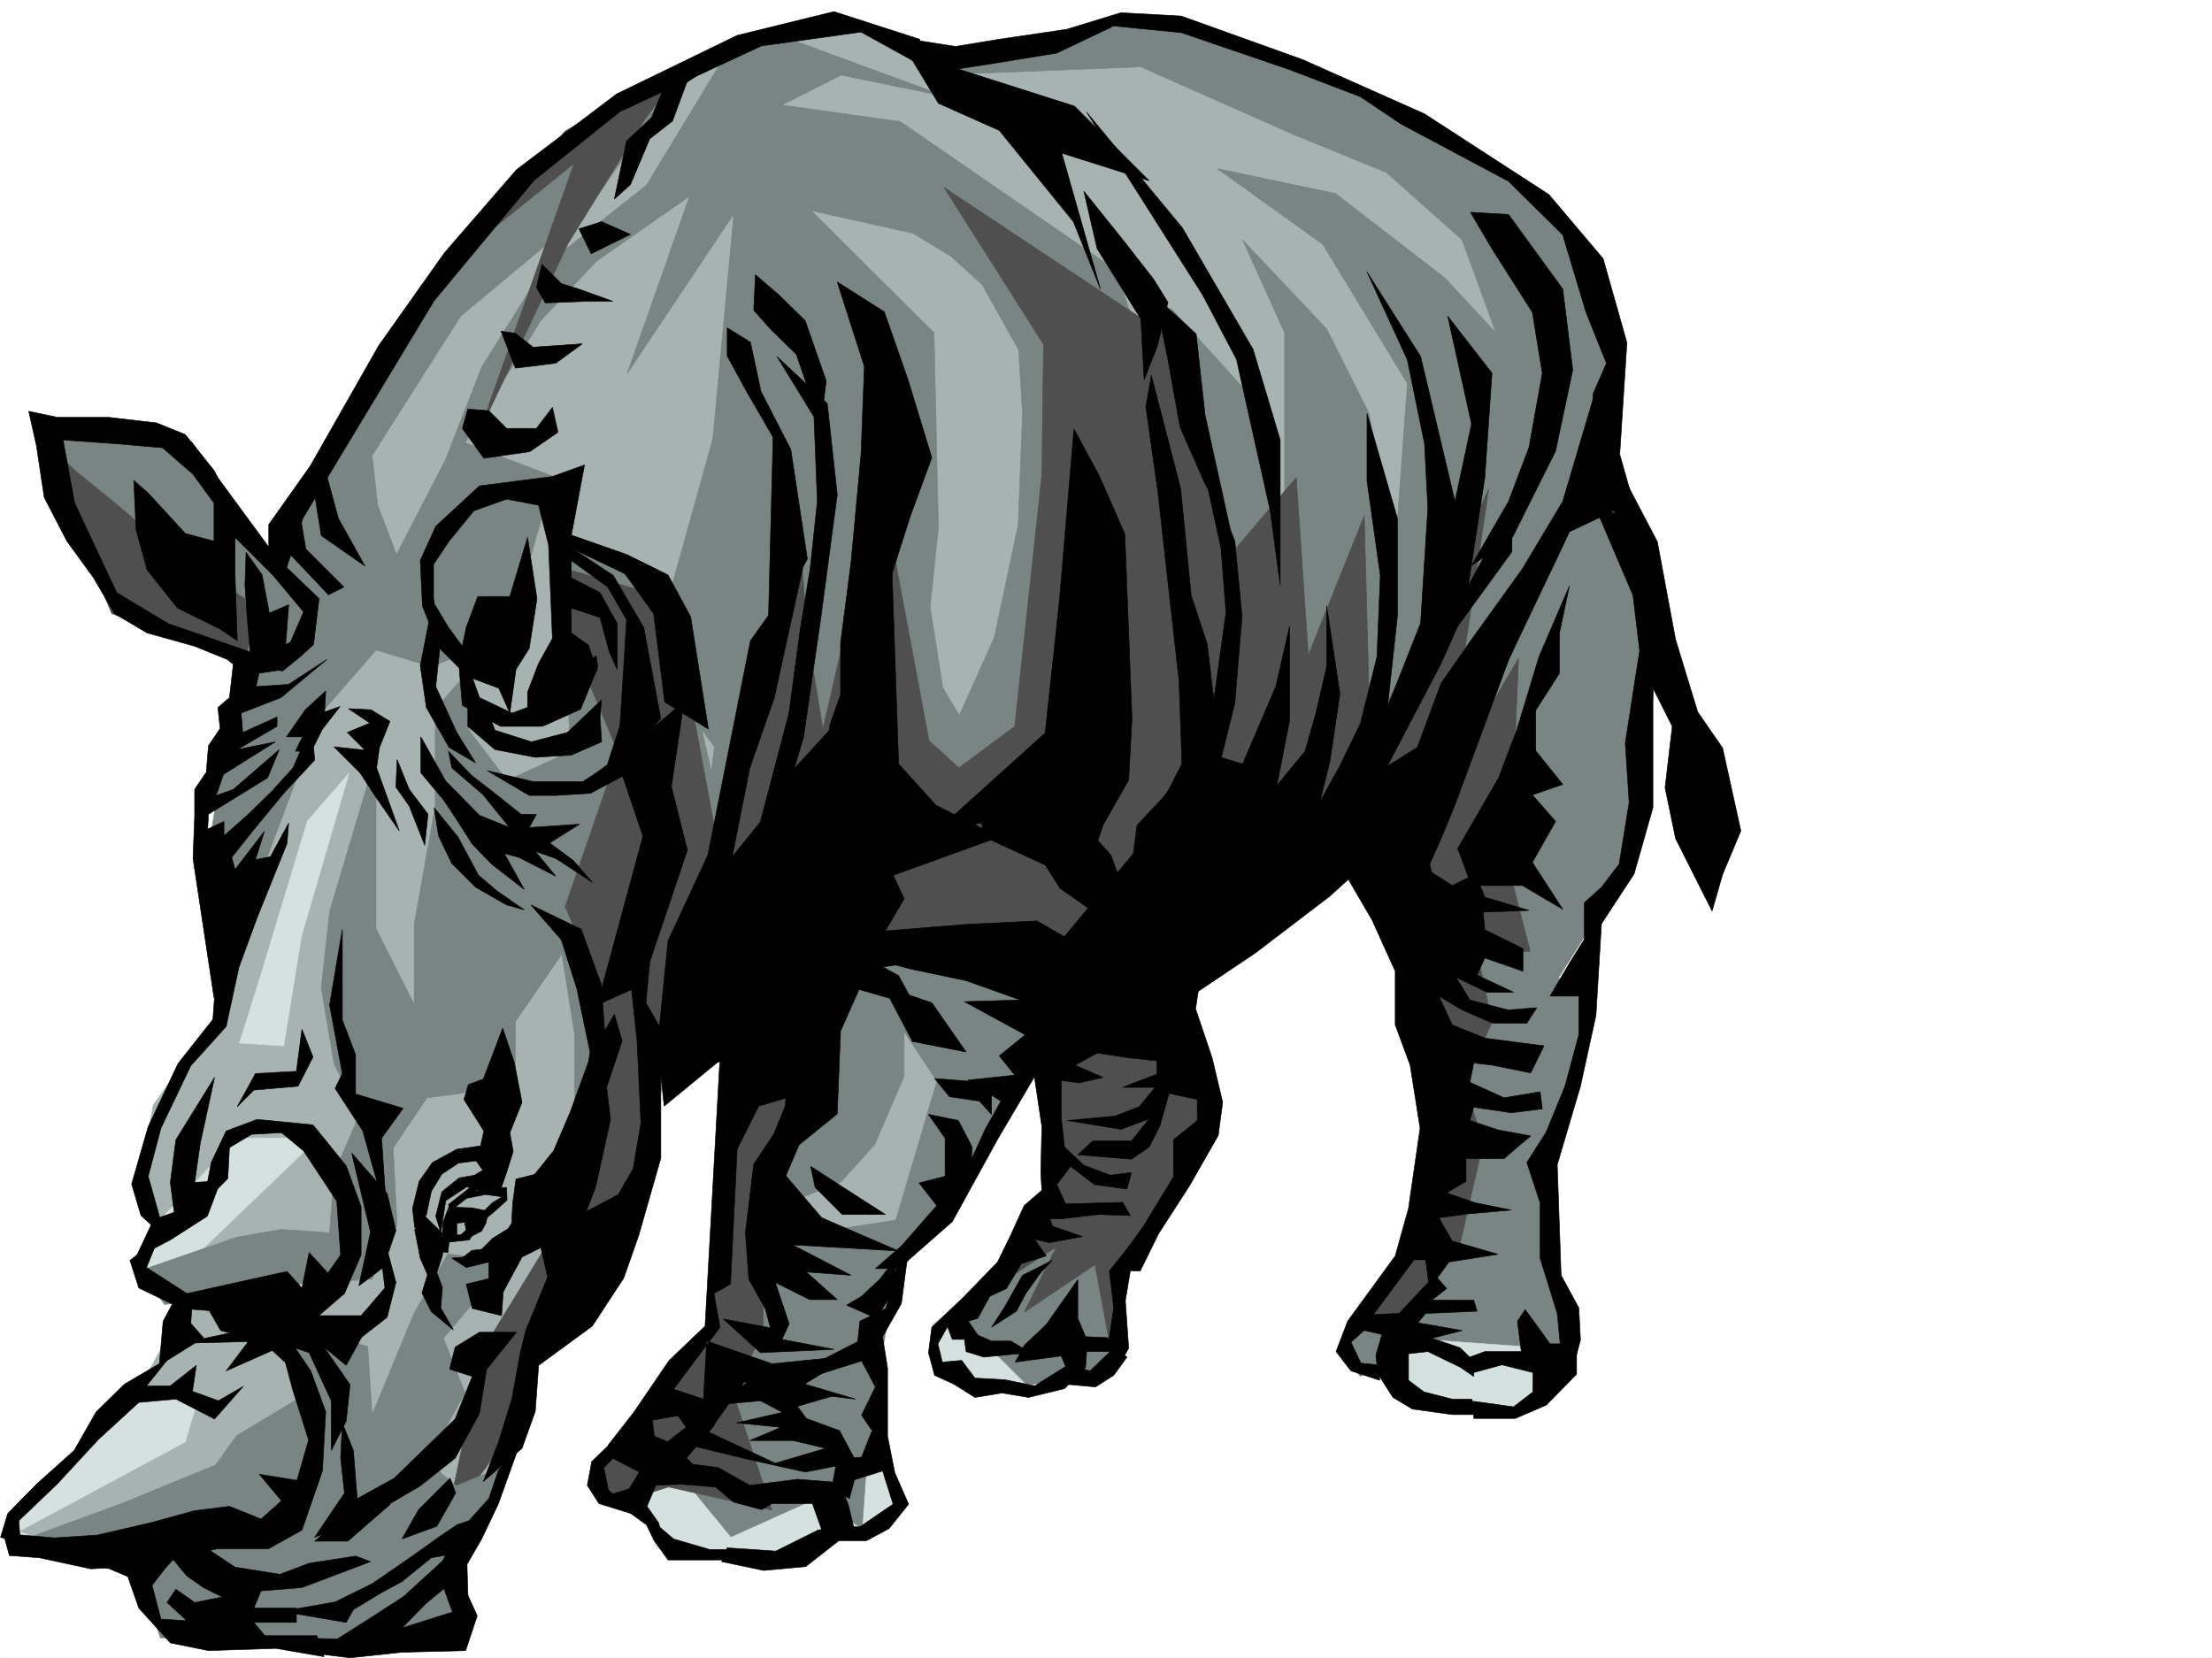 <svg xmlns="http://www.w3.org/2000/svg" width="2997.016" height="2246.666"><rect width="100%" height="100%" fill="#333333" stroke="none"/><defs><clipPath id="a"><path d="M0 0h2997v2244.137H0Zm0 0"/></clipPath></defs><path fill="#fff" d="M0 2246.297h2997.016V0H0Zm0 0"/><g clip-path="url(#a)" transform="translate(0 2.16)"><path fill="#fff" fill-rule="evenodd" stroke="#fff" stroke-linecap="square" stroke-linejoin="bevel" stroke-miterlimit="10" stroke-width=".743" d="M.742 2244.137h2995.531V-2.16H.743Zm0 0"/></g><path fill="#d4e1de" fill-rule="evenodd" stroke="#d4e1de" stroke-linecap="square" stroke-linejoin="bevel" stroke-miterlimit="10" stroke-width=".743" d="m861.648 2034.336 28.465 64.395 168.598 23.968 87.66-47.937h40.43l32.219-28.465-44.184-92.117H914.078Zm-609.882-240.469-56.227 80.156-51.691 47.938L11.223 2062.8l3.754 39.683 273.503-12.004 140.094-208.207-28.465-88.406-116.125-32.176zm0 0"/><path fill="#a6b3b0" fill-rule="evenodd" stroke="#a6b3b0" stroke-linecap="square" stroke-linejoin="bevel" stroke-miterlimit="10" stroke-width=".743" d="m27.723 2074.762 224.043-120.582 16.46-56.188-80.156-15.719 59.942-108.617 68.191-15.718 116.125 96.613-7.508 128.094L67.45 2090.48zm0 0"/><path fill="#d4e1de" fill-rule="evenodd" stroke="#d4e1de" stroke-linecap="square" stroke-linejoin="bevel" stroke-miterlimit="10" stroke-width=".743" d="m316.203 1529.477-64.437 68.148L191.824 1710l15.719 39.688 268.969-59.903-32.219-136.344-71.906-23.964zm0 0"/><path fill="#a6b3b0" fill-rule="evenodd" stroke="#a6b3b0" stroke-linecap="square" stroke-linejoin="bevel" stroke-miterlimit="10" stroke-width=".743" d="m232.254 1733.969 184.316-176.774 63.696 88.368-11.965 68.19-111.668 16.462-96.656 15.719zm0 0"/><path fill="#a6b3b0" fill-rule="evenodd" stroke="#a6b3b0" stroke-linecap="square" stroke-linejoin="bevel" stroke-miterlimit="10" stroke-width=".743" d="m212.04 1657.566-23.97-44.183 19.473-116.086 80.937-112.375 51.692-172.274 44.18-444.918 180.605-373.015 332.66-289.106 176.813-64.398 64.437-12.004 136.38 40.469 164.062-15.758 96.656-28.465 521.476 288.402 12.004 301.07-253.25 444.919-196.32-204.453-168.563-432.954-35.968 657.622h-208.29l-28.464-569.22-244.258 356.516 148.348 204.493-197.067 429.164-15.715 124.336-96.656 152.804-55.445 68.149-20.254 92.16-96.652 144.55-95.875-36.714-88.446-248.676 39.727-75.656 28.465-88.367-52.434-52.434-39.726-39.684h-72.684zm0 0"/><path fill="#788582" fill-rule="evenodd" stroke="#788582" stroke-linecap="square" stroke-linejoin="bevel" stroke-miterlimit="10" stroke-width=".743" d="m761.238 737.777 92.16 22.485 68.93 103.34 45.711 199.996-17.246 183.496-92.156 79.414-28.465 126.566-51.692 131.102v-182.754L761.238 1292.8l-62.953 91.379v80.156l-74.172 17.203-45.707 5.98-45.668 68.192 5.239 103.34-33.743 74.176-92.16 5.98-188.812 28.465-34.45-45.707 131.887-45.668 59.938-10.48 65.926 4.495 5.98-80.156 34.488-80.152-34.488-68.895-17.242-102.636 11.262-103.344 62.91-211.219v234.445l51.73 102.598v-108.617l28.465-160.274V961l40.469-46.45 5.238 74.915 51.691 68.152 86.176-39.726-6.023-108.582zM74.172 634.398 120.625 749l56.969 85.395 103.379 40.468 39.726 11.223 87.66-82.387-167.855-197.765-171.57-28.426Zm0 0"/><path fill="#4f4f4f" fill-rule="evenodd" stroke="#4f4f4f" stroke-linecap="square" stroke-linejoin="bevel" stroke-miterlimit="10" stroke-width=".743" d="m224.043 739.266-68.191-57.676-52.473-42.695-39.684-35.934 47.934 132.59 39.726 95.87 140.84 52.395 59.938 15.758-20.215-88.406-62.95-41.914zm0 0"/><path fill="#d4e1de" fill-rule="evenodd" stroke="#d4e1de" stroke-linecap="square" stroke-linejoin="bevel" stroke-miterlimit="10" stroke-width=".743" d="m1278.96 1854.55 40.47 23.97 83.91 3.753-23.969-59.941-68.191-64.395-47.938 35.93zm0 0"/><path fill="#788582" fill-rule="evenodd" stroke="#788582" stroke-linecap="square" stroke-linejoin="bevel" stroke-miterlimit="10" stroke-width=".743" d="M1425.82 1441.11v109.363l-17.242 91.375-68.894 97.359-45.707 45.707 40.43 34.45 56.968 56.929 97.398-11.262 22.48-45.668v-92.12l92.161-125.864 39.684-91.375-51.688-103.344-182.832-11.258zm0 0"/><path fill="#4f4f4f" fill-rule="evenodd" stroke="#4f4f4f" stroke-linecap="square" stroke-linejoin="bevel" stroke-miterlimit="10" stroke-width=".743" d="m1527.715 1348.988 116.168 160.274-63.696 124.336-64.437 96.617-8.25 111.59-23.969-128.051-95.91 64.398 43.438-88.367-68.149 44.184 68.149-128.094-3.715-173.016zm0 0"/><path fill="#a6b3b0" fill-rule="evenodd" stroke="#a6b3b0" stroke-linecap="square" stroke-linejoin="bevel" stroke-miterlimit="10" stroke-width=".743" d="m1150.871 1104.027-132.629 577.508 108.621 64.399 160.348-144.555 260.758-432.914-73.43-41.211-91.414-35.191zm0 0"/><path fill="#788582" fill-rule="evenodd" stroke="#788582" stroke-linecap="square" stroke-linejoin="bevel" stroke-miterlimit="10" stroke-width=".743" d="m1448.305 1154.976 46.449 126.567-177.555-.742-29.246 68.93-62.91 40.43v68.151l-39.727 92.16-45.707 50.907-57.672 23.226 23.223 45.707 108.621-17.242 87.664-296.613 158.864 4.496-246.528 372.274-17.203 91.375-22.484 160.27-6.02 86.14-62.914-40.43-114.64 51.688-51.688-62.95-68.191-22.445-17.243 39.688-45.71-11.223 16.5-45.707 68.933-97.36 74.918-92.117 5.238-108.62 34.485-211.22 149.09-200.738 125.12-71.906 143.848-82.383zm521.476 137.824 171.57 39.688 17.243 57.672-57.672 160.313-5.238 143.027 34.445 91.414-12.004 68.895-45.707 39.687-34.45-23.227-68.187 29.208-28.465-62.91h-51.691l-46.45 28.464-22.484-28.465 103.38-177.515 28.464-194.715-40.43-154.328zm0 0"/><path fill="#788582" fill-rule="evenodd" stroke="#788582" stroke-linecap="square" stroke-linejoin="bevel" stroke-miterlimit="10" stroke-width=".743" d="m2081.41 703.332-18.73 46.41-39.684 104.867-40.469 109.364-18.73 59.937-20.215 94.352-19.512 77.183 33.746 68.149 80.153 177.515L2204.3 1178.2l28.465-177.512 6.023-188.777-51.73-154.285zm0 0"/><path fill="#788582" fill-rule="evenodd" stroke="#788582" stroke-linecap="square" stroke-linejoin="bevel" stroke-miterlimit="10" stroke-width=".743" d="M922.328 101.855 795.723 285.391l-171.61 143.027-119.879 188.777 7.508 67.407 25.492 66.664 65.922-127.348 49.461-126.566 86.137-137.829 137.125-108.617 114.64-188.738 74.172-11.219 218.024 80.114-143.106-29.208-80.156 40.47 160.348 22.44 291.453 200.743 92.16 262.906 17.203-96.613-34.449-114.606 108.66 119.844 45.668 166.293v-252.43l-56.93-125.824 113.899 120.582 57.672 114.606 34.488 194.754 17.242-235.223-114.64-188.738L1649.12 228.46l160.309 33.703 148.386 114.606 68.934 74.132-45.71-125.824-102.677-91.379-126.605-51.687-206.055-91.38-286.215 11.223 92.16-25.453 108.66-25.453 56.93-17.246h103.38l171.609 68.152 194.796 92.122 102.637 74.171 68.934 108.622 35.23 122.07-132.629 330.316-143.105 331.801h-166.332l-257.746 97.398-25.492-68.933-52.434-173.016-39.688-226.195 8.954-229.945-5.239-86.141-49.422-88.363-41.996-38.203-51.687-31.473-137.867-30.695 166.332 165.511 6.02 263.649-11.262 107.879 17.246 109.324 21.738 36.715 32.96 25.453 53.958 39.726-53.957 47.938-59.195 41.953-67.45 46.41-68.152 45.711-59.938 38.942-58.457 38.199-96.656 80.156 45.711-361.05-86.176-116.087 83.907-301.11 28.503-304.823-144.628 216.457 84.687-240.465-126.645 88.406-74.914 80.156-102.635 165.51 119.879 45.711-45.707 160.27-62.954 74.914-56.93 22.484-74.952-22.484-74.172 85.394-86.137 229.207h-74.172l40.426-246.449 68.191-228.46 183.575-303.34 165.59-205.977Zm0 0"/><path fill="#788582" fill-rule="evenodd" stroke="#788582" stroke-linecap="square" stroke-linejoin="bevel" stroke-miterlimit="10" stroke-width=".743" d="m1281.973 1008.938 65.18-145.336 56.187-264.395 62.207 245.664-14.977 243.438-119.136 14.976zm0 0"/><path fill="#4f4f4f" fill-rule="evenodd" stroke="#4f4f4f" stroke-linecap="square" stroke-linejoin="bevel" stroke-miterlimit="10" stroke-width=".743" d="m1078.184 1384.922 8.25 124.34-52.473 68.148v224.711l-39.688 88.402 51.692 155.774-140.137-31.434-76.398 23.969-27.723-47.938 152.098-164.808 36.715-289.106 27.722-247.93-124.379 136.34-32.215 196.204-63.695 136.343-76.441 52.434-35.934 140.055-80.937 112.375 48.718-232.961 100.371-164.024 63.696-316.828-51.692-120.62 71.946-208.208-71.946-172.277 3.754-76.403 152.84 44.184 15.719 143.813 32.219 173.015 112.414-417.195 11.222 143.808 20.996 128.836 41.954-182.011 33.703-167.035 68.191 364.761 40.469 36.715 75.66-56.183 36.715-340.797 2.266-176.77-134.895-212.707 320.7 212.707 64.437 288.399 92.156-107.875 16.46 240.425 75.7-188.734 8.25 304.82 28.465-61.386 54.7-116.125 53.175-112.336 23.969-50.946-39.688 268.89-64.433 204.493 144.59-244.18-11.965 288.364 27.722 108.62h-71.945l20.215 95.872-36.715 83.91 24.75 80.113-32.219 140.84-88.402 124.336-52.473-23.965 72.688-112.375 35.972-156.515-20.254-140.098-71.906-248.676-245 128.094-292.976 20.215-184.317 35.969zm0 0"/><path fill="#d4e1de" fill-rule="evenodd" stroke="#d4e1de" stroke-linecap="square" stroke-linejoin="bevel" stroke-miterlimit="10" stroke-width=".743" d="m1916.605 1814.121-47.976 35.934 59.941 60.683 116.907 3.754 51.691-32.219-12.004-56.187zm0 0"/><path fill="#788582" fill-rule="evenodd" stroke="#788582" stroke-linecap="square" stroke-linejoin="bevel" stroke-miterlimit="10" stroke-width=".743" d="m1182.305 1292.059 218.804 29.207-84.652 119.101-20.254 65.14-79.41-119.843zM11.223 2093.492l155.109-56.93 125.863-51.69 28.504-39.684 86.137-51.692-28.465-86.137h68.192l51.687 17.243 5.984 92.12 56.97-137.827 45.706-80.118 80.156 11.965-86.175 102.598 29.246 74.172-51.73 92.12 39.726 33.704 68.933-28.465-39.726 92.16-29.207 62.13 23.222 68.933-68.93 11.222-137.124 17.985-137.086-17.985h-80.938l-28.464-85.394-39.723-28.465zm0 0"/><path fill-rule="evenodd" stroke="#000" stroke-linecap="square" stroke-linejoin="bevel" stroke-miterlimit="10" stroke-width=".743" d="m1176.324 1313.016-37.457 83.91-4.496 112.336-51.691 41.953-17.989 41.953 48.68 56.89 104.164 44.965-143.848-8.25 79.41 41.211-60.683-4.496 41.957 37.457h-37.46l-46.45-23.222 18.73 56.144-9.738 21 70.418 13.488-99.664 4.497-50.164-45.708 63.652 12.004-6.722-25.492-22.485-40.43-4.496-62.914 11.223-92.902 26.976-40.43 15.758-38.199 4.496-61.425-8.992-47.196-22.48-42.695 107.875-301.11 80.195 171.532-25.492 43.441 112.41-8.992 92.902-4.5 56.188 32.219v51.691l-88.406-23.227-98.18-9.734zm0 0"/><path fill-rule="evenodd" stroke="#000" stroke-linecap="square" stroke-linejoin="bevel" stroke-miterlimit="10" stroke-width=".743" d="m971.047 1440.367-71.2 58.414-8.992-82.383 14.23-141.582 53.958-116.086 57.715-290.632 71.16-99.625-38.98 177.511-32.965 94.387-23.965 120.586 38.199-47.195 47.234-179.742-4.5 110.851 90.637-98.887-44.926 250.203 26.938 148.305zm0 0"/><path fill-rule="evenodd" stroke="#000" stroke-linecap="square" stroke-linejoin="bevel" stroke-miterlimit="10" stroke-width=".743" d="m1100.664 1260.586 2.973-125.824 14.23-106.352 6.766-47.195 32.96-92.121 49.462-159.567 10.48 305.606 50.945 56.187 85.434 42.696-165.586 59.902-37.457 50.207zm335.676-56.93 40.43 28.465-11.223 18.727 20.957-2.227 37.496-38.203-18.766-51.688-65.925-73.39-66.664 5.238 33.703 65.883zm0 0"/><path fill-rule="evenodd" stroke="#000" stroke-linecap="square" stroke-linejoin="bevel" stroke-miterlimit="10" stroke-width=".743" d="m1422.848 1175.191-66.703-30.695-25.454-12.004v-18.73l101.153 16.504zm0 0"/><path fill-rule="evenodd" stroke="#000" stroke-linecap="square" stroke-linejoin="bevel" stroke-miterlimit="10" stroke-width=".743" d="m1588.398 1090.578-31.437 39.688-8.992 85.394-42.735 70.38-75.66 3.01 16.5 37.458-18.73 40.43-18.766 80.152-56.93 96.617-61.425 111.59-61.465 53.96-7.469 56.93-25.492 44.926 6.762 42.696v92.12l9.738 49.423 18.726 42.695-26.234 32.965-30.695 16.5h-37.457l-44.965 35.187-56.969 5.242-56.93-11.964 7.508-18.73 65.922 4.495 56.93-28.465 23.226-4.496h33.743l44.925-30.734-14.23-44.926-38.203 12.004-6.723 25.457-24.008-14.234 7.508-39.688 32.961-2.266 14.23-35.933-14.23-20.996 18.727-38.203-18.727-35.188-83.168 26.195 16.5-20.957 61.426-31.476 3.012-27.68 35.191-17.246 14.23-53.918h-28.464l35.23-30.73 47.937-54.664-23.968-30.692 63.691-16.5 26.238-56.93 20.957-37.46-44.964-28.465 63.695-6.723-20.96-26.2 35.19-28.464-82.421-44.965 75.695-2.226-73.43-26.239-74.914-15.718-64.437-17.242 259.976-23.97 59.2-8.952-2.27-38.2 42.734-18.73 11.223-87.66 34.488-36.676 26.938-33.707-4.496-125.863-11.965-106.352-16.5-148.305-16.461-116.09 7.469-42.695 39.726 153.547 14.23 144.55 21.743 65.923 8.992 75.66 16.46-118.356-6.726-86.882-28.465-130.32 47.196 120.585 9.734 101.856-9.734 117.613-32.961 132.59-12.746 47.152-17.989 61.426-30.73 75.66 7.504 14.23 25.496-2.265L1566.7 1319l-61.465 26.234 49.461 5.243 95.168-56.93-68.933 63.652-89.93 23.969-54.66 8.992 38.199-77.887 52.434-9.734 53.957-110.848zM298.957 1599.895l-17.984 47.937-50.203 32.219-47.196 24.71 24.711-52.433 27.723-9.738-5.238-40.469 7.507-57.672 52.43-84.613-19.469 89.855-7.508 52.43zm147.606-238.2 17.242 92.903-9.778 20.215 37.5 57.671 22.442 80.157 10.52 39.687-7.509-110.105 29.208-40.47-64.438-19.472v-53.176l-17.945-47.195v-122.812zm-125.122 137.828 22.48-22.48 59.942-5.242 20.215-39.684-14.976-37.46-7.504 56.929-55.446 3.012zm0 0"/><path fill-rule="evenodd" stroke="#000" stroke-linecap="square" stroke-linejoin="bevel" stroke-miterlimit="10" stroke-width=".743" d="m476.512 1562.438 47.976 54.699 11.965 50.164-17.207 50.168-33 24.75 15.758-72.688zm0 0"/><path fill-rule="evenodd" stroke="#000" stroke-linecap="square" stroke-linejoin="bevel" stroke-miterlimit="10" stroke-width=".743" d="m516.98 1707.73 4.497 37.461-32.22 37.457h-80.155l-133.368-20.214 23.223 40.43 56.93 14.972 38.203 35.23 2.265-27.722 22.485 7.508 29.95 65.14v67.41l20.253-39.687 5.238-49.422-35.226-50.95 29.988 24.712 20.957-38.2 34.488-26.94 11.965-47.192-19.473-72.649zm-278.703 50.208-17.246 32.218-5.238 59.899 59.941-37.457-17.246-19.473 2.27-32.96zm0 0"/><path fill-rule="evenodd" stroke="#000" stroke-linecap="square" stroke-linejoin="bevel" stroke-miterlimit="10" stroke-width=".743" d="m245.742 1820.105 95.172-20.214 32.961 27.683-67.45 29.988 29.993-39.726zm140.879 25.454 9.734 36.714 21.743 68.895-15.758 54.703-50.95-8.25 29.993 35.93-27.723 24.75-42.738-17.242-47.934 5.984-56.93 15.758-74.175 17.203-58.453 3.754-68.934-5.985 8.25 29.954 40.469 3.007 69.676 14.977 47.937-2.27 55.445-9.734 67.446-14.976h69.676l45.707-25.454 27.722-80.156 4.496-80.152-20.254-55.406-26.976-39.727zm0 0"/><path fill-rule="evenodd" stroke="#000" stroke-linecap="square" stroke-linejoin="bevel" stroke-miterlimit="10" stroke-width=".743" d="m27.723 2091.223-2.23-30.692 52.433-50.164 55.445-59.941 54.7-50.164 50.206-4.5 52.43 26.941 38.945-44.184-33.703 19.473-35.191-12.746 5.238-35.191-35.226 27.722h-32.22l29.99-37.457-59.942 35.192-38.239 37.457-29.949 52.433-50.207 44.965-39.723 40.43-9.738 32.215zm102.637 26.98 42.734 17.988 14.976 42.696 42.7 47.195 51.687 10.477 91.418-3.012 65.18 11.262-9.739-28.465h-70.418l-14.976-17.985h57.676v-19.472h-57.676l9.738-23.227 55.442-4.496 92.902-35.187-20.254-7.508-62.91 9.734-39.727 14.977-60.683-9.739-44.965-29.949-42.695 14.977 22.48 26.976 22.484 15.72 25.453 12.745-37.457 7.469-25.453-17.984-12.004 17.984 26.977 24.71-35.227-2.226-11.964-45.71 17.203-22.442 35.972-39.727zm331.175-142.324 5.242 47.195-40.468 59.938 70.457-26.977 72.648-42.7 47.23-37.456 32.961-60.645 9.739-59.937 40.468-50.168h-50.207l-32.96 20.215-7.504 29.953 30.73 9.734-23.226 57.672-82.422 80.156-50.203 27.723-5.239-65.18-14.976-37.46zM802.45 1424.61l-29.95 82.421-22.484 52.395-40.47 50.203-9.734 38.203-29.992 44.926-32.96 9.734-24.712 2.27 19.473 12.707 30.734-7.469v22.48l-30.734 7.47 8.25 32.96 39.688 9.738 2.265-32.218 25.457-47.157 25.492-12.746 15.72 68.895 58.452-150.535 20.215-92.121-5.238-43.438 20.996-62.953-10.48-35.934zm0 0"/><path fill-rule="evenodd" stroke="#000" stroke-linecap="square" stroke-linejoin="bevel" stroke-miterlimit="10" stroke-width=".743" d="m645.855 1612.64-18.73 14.977-10.48 8.211 22.484.781 22.441 4.497-2.968 15.718-5.985 11.223-18.765 9.734-11.965-2.23 9.734-8.992-2.266-10.477-10.48 1.484v16.461h-12.746l-5.238-15.718 8.992-18.727-2.23-7.469 31.476-24.75zm0 0"/><path fill-rule="evenodd" stroke="#000" stroke-linecap="square" stroke-linejoin="bevel" stroke-miterlimit="10" stroke-width=".743" d="m654.848 1641.848 12.004-12.004 13.488-8.25-22.48-2.973-26.981 5.242 5.238-8.25 25.453-5.242 24.754-1.484.742 17.203-15.718 14.234-18.73 15.758zm-46.453-7.508-8.25 22.484-1.485 24.711-2.27 14.23 10.52 1.489 1.485-14.234 27.722-2.97 3.754-6.765h-24.75l-5.98-3.754v-24.71zm0 0"/><path fill-rule="evenodd" stroke="#000" stroke-linecap="square" stroke-linejoin="bevel" stroke-miterlimit="10" stroke-width=".743" d="m694.574 1630.586-1.527 31.477-25.453 15.718-14.977 14.977-13.488 1.523-15.016 11.965 53.957-1.484 17.246-29.211 15.72-29.207 14.972-55.442-26.938 6.723zm200.778-236.672V1569.2l-29.954 104.828-20.25 57.672-42.699 65.18-72.687 53.176-4.496 62.172-17.985 50.203-52.433 44.925 20.996-54.664 17.945-58.453 11.262-62.168 7.508-29.949 61.425-149.793 63.696-33.707 20.215-35.227 10.476-61.386-5.238-111.633-7.469-69.637-46.488 20.957 90.672-334.812 31.476 125.082-50.949 151.316-5.238 55.446zm-277.962 629.16-25.495 44.965-47.192 17.203 22.48-39.687 42.7-42.696zm0 0"/><path fill-rule="evenodd" stroke="#000" stroke-linecap="square" stroke-linejoin="bevel" stroke-miterlimit="10" stroke-width=".743" d="m675.063 1993.121-12.708 37.461-40.468 44.926-22.485 39.683-52.433 47.938-42.735 27.723-47.195 29.988-88.402-2.266 56.925 21.738 48.72 5.985 70.421-7.508 86.176-2.23 15.719-47.192-19.473-42.699-13.488 37.457-68.934 21.703 32.219-32.922 47.973-39.726 27.722-47.938 22.446-47.195 35.226-98.102zm0 0"/><path fill-rule="evenodd" stroke="#000" stroke-linecap="square" stroke-linejoin="bevel" stroke-miterlimit="10" stroke-width=".743" d="m597.176 2140.688 20.215 55.402 17.242-14.973-2.27-73.39zm-215.793 42.695 72.644-12.746 50.207-24.711 55.442-38.2 34.488-24.714 25.453-17.243 25.492-8.25-17.984 45.708-42.7 7.507-39.722 32.18-27.723 14.977-38.199 23.226-9.738 17.242zm44.926-95.129h44.964l57.711-50.207-72.687 24.754zm135.636-421.695 7.469 38.203 9.773 22.48-7.507 24.711 12.746 25.453 29.953 24.715-17.203-29.953 2.226-27.723-7.507-20.215 7.507-22.48 3.012-27.723-30.734-29.949zm-346.152-19.473-14.977-53.176 17.207-65.18 40.465-84.648 47.938-53.176 17.242-80.117 24.754-67.41 40.426-100.367 2.27-27.723-33.704 62.168-26.238 53.176-37.457 77.887-5.239 72.648-47.234 59.941-40.43 85.395-22.48 77.887 12.707 42.695 24.75 22.445zM85.434 596.195l74.914 5.282 59.941 5.238 41.211 35.933 28.465 38.942v51.691l-38.98-10.476-49.426-53.922-20.25-17.985 3.007 66.664 14.977 54.665 41.21 51.687 57.712 28.465 23.226 15.719-3.011-90.633V692.07l-28.465-54.66-38.98-48.68-38.946-15.718-64.437-7.508H77.926l-38.98-8.25 10.515 47.191 10.48 69.68 30.73 59.156 35.934 49.422 28.504 48.719 44.184 26.2 64.437 17.983 44.223 17.985 26.195 20.96 51.73-7.507-38.983-20.957-119.137-41.215-69.676-41.914-56.93-121.367zm644.328 88.407-43.438-8.25-44.222 15.718-33.707 41.211-20.997 31.477v51.648l20.254 33.707 18.73 25.492 5.24-25.492 15.718-41.918h43.48l23.965-80.152 12.75 83.125-10.48 67.41-17.985 28.465-8.25 59.195-14.976-33.703-41.992-15.758-38.204-38.199-23.222-56.93-3.012-62.128 20.996-46.454 59.195-54.699 98.887-12.707 43.477-15.758-17.985 95.871v131.848l23.227 16.461 11.965 34.484-94.39 68.153v-38.946l14.976-38.941 18.73-33.707-5.242-126.605zm0 0"/><path fill-rule="evenodd" stroke="#000" stroke-linecap="square" stroke-linejoin="bevel" stroke-miterlimit="10" stroke-width=".743" d="m312.45 722.059 57.671 57.671 41.211 49.426-17.984 41.211-59.2 28.465 48.72 10.477 24.71-20.215 17.242-15.758 7.508-62.168-56.969-54.66-116.125-158.043zM391.117 749l53.957 56.93 20.957-10.48-51.687-51.688-8.25-49.422zm33.703-88.367 10.48 65.14 59.196 41.211-35.969-64.394-23.226-85.395zm0 0"/><path fill-rule="evenodd" stroke="#000" stroke-linecap="square" stroke-linejoin="bevel" stroke-miterlimit="10" stroke-width=".743" d="m442.809 893.59-51.692 33.707-44.222 2.969 5.238-23.223-35.93-8.211-5.281 46.41-15.719 13.488 3.012 28.465-15.758 23.227-2.969 35.933-15.758 23.227v36.715l-2.23 56.93 28.465 188.734 17.988-56.93-14.976-72.648-13.489-64.399 2.969-54.699 80.195-49.422 15.72-38.203-62.169 53.922-23.226 8.25 9.734-28.465 70.422-44.183-51.692 10.476 53.918-31.472V971.48l-46.449 20.957-2.23-26.199 53.957-20.996zm194.051 15.719 12.745 35.933 44.184 20.996 28.504-10.515 85.394-67.41 2.27 15.757L786.73 961 735 984.188h-56.93l-51.687-28.465-5.238-62.133zm137.124-85.395 38.946 12.746 12.746 47.156 10.476 23.227v-62.172l-23.222-41.914-49.426-25.492Zm0 0"/><path fill-rule="evenodd" stroke="#000" stroke-linecap="square" stroke-linejoin="bevel" stroke-miterlimit="10" stroke-width=".743" d="m776.215 743.762 70.457 33.703 38.941 53.957 14.977 119.844 59.2 36.675-23.97-152.062-30.734-56.89-56.188-27.723-87.66-30.73Zm0 0"/><path fill-rule="evenodd" stroke="#000" stroke-linecap="square" stroke-linejoin="bevel" stroke-miterlimit="10" stroke-width=".743" d="m773.984 759.52 49.461 35.93 25.453 44.183-4.496 74.918-4.496 68.89-26.234 81.645 81.68-91.379-23.227-123.594-41.21-70.383-62.169-41.21zM595.648 880.844l-5.238 49.422 28.465 62.171 25.492 41.211-35.972-20.996-30.73-53.922-8.251-56.93 17.984-90.632zm0 0"/><path fill-rule="evenodd" stroke="#000" stroke-linecap="square" stroke-linejoin="bevel" stroke-miterlimit="10" stroke-width=".743" d="m660.086 961 10.48 28.465 49.461 15.719 48.72-12.747 46.448-44.183-2.265 23.226 2.265 33.704-41.21 17.984-48.72 2.973-54.699-10.48-36.714-31.473v-41.172zm0 0"/><path fill-rule="evenodd" stroke="#000" stroke-linecap="square" stroke-linejoin="bevel" stroke-miterlimit="10" stroke-width=".743" d="m926.828 950.48-85.433 72.688-36.676 26.2-15.016 9.734h-67.41l-62.207-14.977 56.969 33.707h35.933l47.23-3.012 43.442-23.226 47.195 140.097zm303.453-878.574 41.211 68.149 82.422 36.715 100.371 123.597L1491 391.742l-52.434-184.277 118.395 37.457-101.152-101.113zm0 0"/><path fill-rule="evenodd" stroke="#000" stroke-linecap="square" stroke-linejoin="bevel" stroke-miterlimit="10" stroke-width=".743" d="m1262.5 98.883 86.918-13.488 82.426-13.489 77.14-36.715 91.418 8.993 146.86 50.203 95.914 36.676 54.699 36.714 146.078 77.887 73.43 72.649 31.476 104.867 27.72 68.933-17.985 41.172v104.867l63.695 123.594-13.492-95.871-14.23-50.168 9.734-151.316-32.219-113.86-73.43-86.879-168.558-109.363-164.848-73.39-164.844-59.16-81.68-4.497-73.429 22.446-91.379 13.488-59.195 9.734-91.418-14.23 36.715 36.715zm0 0"/><path fill-rule="evenodd" stroke="#000" stroke-linecap="square" stroke-linejoin="bevel" stroke-miterlimit="10" stroke-width=".743" d="m2021.469 337.043 54.703 86.137 13.488 82.422-17.984 100.332-27.723 73.43-50.203 86.878 54.7-36.715 59.195-118.316 23.226-110.106-13.488-109.363-73.43-101.113-51.691-3.008zm0 0"/><path fill-rule="evenodd" stroke="#000" stroke-linecap="square" stroke-linejoin="bevel" stroke-miterlimit="10" stroke-width=".743" d="m2163.09 525.074-45.707 154.29-54.703 91.374-68.93 95.875-41.215 59.157-32.219 86.882-76.398 47.934-14.977 103.383-100.41 72.648-82.422 68.895-95.91 54.699 41.211 4.496 109.403-73.39 101.148-77.184 50.207-45.668 22.48 68.152 55.446-50.168 22.441-50.203 18.77-45.668 39.687-107.137 32.961-89.105 17.242-36.715 23.97-50.168 23.968-50.203 17.242-36.715 68.191-32.18-14.234-88.406zm0 0"/><path fill-rule="evenodd" stroke="#000" stroke-linecap="square" stroke-linejoin="bevel" stroke-miterlimit="10" stroke-width=".743" d="m2055.215 988.684-24.75 65.18-55.445 95.87 18.73 50.168h68.93l54.703 32.22-41.211-63.657 31.473-55.446-31.473-35.933 41.21-14.23-36.714-45.708v-54.664l32.219-50.203v-54.66l13.488-63.656-41.21 95.875zm-379.899-501.809 45.711 205.195 13.489 100.371V596.195L1697.8 473.383l-95.914-164.805-129.617-156.52 157.34 247.895Zm0 0"/><path fill-rule="evenodd" stroke="#000" stroke-linecap="square" stroke-linejoin="bevel" stroke-miterlimit="10" stroke-width=".743" d="m1486.504 337.043 59.2 95.129 4.495 82.383 17.985-45.668 14.234-59.157-19.473-31.476-39.726-50.95-54.7-68.148zm0 0"/><path fill-rule="evenodd" stroke="#000" stroke-linecap="square" stroke-linejoin="bevel" stroke-miterlimit="10" stroke-width=".743" d="m1620.617 452.387 12.004 109.363 34.484 156.555-34.484-62.91-33.703-76.403-17.246-95.87-17.242-82.388zm-8.211 561.047 71.16 21.699 44.965-104.867 18.73-81.641v127.352l-17.242 88.363 38.2-46.45 14.273-50.163 14.973-64.399v-82.422l17.988 119.098-13.492 91.375-13.488 54.703 25.453-45.71 29.25-59.9 22.48-90.632 4.496-110.11-17.984-128.09v-91.374l41.21 142.324v131.805l-13.487 123.593 44.925-113.86 9.774-155.773-4.496-86.878-23.227-113.86-54.699-119.097 72.648 114.601 46.489 196.242 22.445-104.867-32.219-146.078 59.938 77.184-9.735 141.543-22.484 146.82 59.2-110.106v63.657l-73.43 101.109-22.485 50.207-100.367 191.746-23.227 82.383-259.273 206.723-177.55 71.16 14.23-138.57 138.609-167.036zm-441.32-87.664 20.21-65.922 16.505-80.118 25.453-80.152 29.246-79.414-32.219-105.61-32.218-92.117-63.692-40.43 36.715 114.602-4.5 119.098-13.488 146.04-14.23 109.362V999.2zm-100.41 27.722 13.488-100.367 13.492-82.387 9.735-91.375-4.497-114.601-50.207-81.64 68.192 63.651 13.492 123.598-22.484 168.52-23.227 160.308-41.21 137.047zm0 0"/><path fill-rule="evenodd" stroke="#000" stroke-linecap="square" stroke-linejoin="bevel" stroke-miterlimit="10" stroke-width=".743" d="m1078.926 480.11-35.23-34.45-22.481-25.453 2.266-47.937 32.218 27.683 35.23 34.488 28.465 81.641-7.507 59.898zm-47.938 50.203-14.23-66.665-31.477-19.472v38.199l26.196 47.938 35.972 62.171-6.722 263.649 53.175-98.883-22.484-148.305zm385.098 462.867 19.469-181.27 19.511-230.687 34.45 63.691L1524 723.547l9.738 250.16-4.5 83.168-34.484 60.64-19.473 56.93-147.601-59.156-63.696 14.977zm-254.738 346.816 44.183 12.707 30.735 58.457 72.683 14.23-46.449-66.663-30.734-10.52-14.23-26.195-50.204-27.723zm-56.93 268.891 36.676 36.676h58.457l-41.957-26.942-59.196-38.2zm0 0"/><path fill-rule="evenodd" stroke="#000" stroke-linecap="square" stroke-linejoin="bevel" stroke-miterlimit="10" stroke-width=".743" d="m989.777 1739.95-22.484 12.745 8.254 45.672-62.953 83.906 40.469 13.489 4.496-78.668 88.406 30.734 105.648-10.52-65.18 40.47-78.671-4.497-50.203 71.16h-20.254l-18.727-26.234-34.45 6.02 2.231 21.703 24.75 10.476 27.723 27.723 34.445 4.496 42.696 23.969 64.437-8.25 56.969 4.496 11.965 29.992 8.25 34.445-42.696 3.754-14.234-39.726h-54.7l-14.234 8.25-38.238-10.477-23.969-20.215-46.449-3.754-34.449 1.485-12.004 28.465 15.758 22.484 4.496 17.945-74.953-54.66 30.73-9.738 13.493-22.48-34.489-17.95-7.469-18.726 34.45-44.223 47.976-70.379 48.68-46.453 20.254-364.02 116.125-92.863 14.976 135.559-78.671 23.226-29.207 58.414zm0 0"/><path fill-rule="evenodd" stroke="#000" stroke-linecap="square" stroke-linejoin="bevel" stroke-miterlimit="10" stroke-width=".743" d="m1159.082 1978.89-21.703-40.43-44.965-16.5-12.004-16.46 46.453-13.488 32.219 3.75-80.898-23.965-59.942-2.27-53.215 34.45 65.18-5.985 29.988 15.719-62.207 14.23 59.942 6.024-41.957 17.945h58.457l44.222 10.52-68.191 20.214-104.164-48.68-6.723 25.454 71.16 17.242 80.196 17.95 41.953-8.212zm-167.074 120.587h-30.735l-48.68-14.235-46.448-39.687 20.214 41.957 18.727 26.195h94.426zm-152.102-133.332-21.738 22.48 6.02 29.953 13.492 12.746 24.71 21.738-50.949-15.757-15.718-24.711 5.984-32.219 35.973-34.445zm577.664-561.008 34.489 9.734 74.914-23.965 42.695-11.965 21.742-30.734 32.219-5.98-3.754 24.71 22.48 66.665 14.235 59.941-5.984 44.926-38.942 68.152-41.996 65.18-24.711 50.164h-13.488l-6.727 40.469 4.496 64.398-12.746 22.48-15.758-22.48 8.25-54.664-5.98-50.203 21.738-26.942 24.711-33.703 21.742-35.972 18.727-30.692v-50.207l32.219-26.195v-28.465l-38.2-8.25-12.746 44.965-14.234 27.684-24.008 16.5-72.644-5.985 20.214-18.726h52.43l24.008-29.993-38.238 14.235-72.649-11.965 64.438-5.984 32.96-12.747 21.7-26.195h-44.184l46.453-17.988v-17.984l-35.972-3.754-44.965-6.727-29.95 16.461 38.2 16.5-32.219 7.469-28.465-3.754-26.234-29.95zm0 0"/><path fill-rule="evenodd" stroke="#000" stroke-linecap="square" stroke-linejoin="bevel" stroke-miterlimit="10" stroke-width=".743" d="m1437.824 1513.758 4.496 40.43 26.2 24.75 35.968 13.449 28.465-3.715-5.98 22.445-44.184-5.984-32.219-24.711-18.726 24.71 11.96 26.2 77.184-2.23 10.48 17.984-42.695-1.523-52.433 6.023h-22.484l-3.754-62.914 1.488-62.168-14.235-95.133 40.47 21.703zm0 0"/><path fill-rule="evenodd" stroke="#000" stroke-linecap="square" stroke-linejoin="bevel" stroke-miterlimit="10" stroke-width=".743" d="m1417.57 1631.332-29.949 20.254-10.48 38.2-12.746 24.71-23.227 27.723-40.469 48.68-16.46 5.98-13.489 23.969 5.98 24.71 26.239-2.226 17.945 23.969 40.469 2.226 40.469 8.25 41.953-26.234-5.98-14.234-62.208 8.25 12.004-22.442 29.95-28.465 42.738-60.683v52.433l10.476 24.711 29.95 1.485 8.25 18.73h-36.716l-1.484 21.738-28.465 28.465-48.718 11.965-35.973-5.984-36.715 5.984-28.465-17.984-26.195-11.965-8.25-30.695 4.496-34.485 41.953-39.687 47.195-48.68 15.758-32.219 20.215-44.183 28.465-24.711zm0 0"/><path fill-rule="evenodd" stroke="#000" stroke-linecap="square" stroke-linejoin="bevel" stroke-miterlimit="10" stroke-width=".743" d="m1419.84 1643.336 5.98 17.984 40.47 14.23-44.224 8.212-20.214-4.457 15.718 22.445-33.703 10.477-20.215 33.707-22.484 10.515-16.5 29.953-35.973 10.477 40.47-54.66 29.991-34.489 20.215-44.183 16.5-29.95 28.465-14.976zm0 0"/><path fill-rule="evenodd" stroke="#000" stroke-linecap="square" stroke-linejoin="bevel" stroke-miterlimit="10" stroke-width=".743" d="m1410.102 1724.23-20.254 28.465-12.707 23.97-33.743 21.702 17.985-27.683 23.969-42.7 40.468-20.254zm-119.879 90.637h16.46l2.266 16.461 23.969 7.508 38.203-3.754 24.75-2.23-26.238-15.758h-26.235l-18.73-8.211-20.215-29.988-21.738 15.757zm26.977-260.679-18.727-35.934-40.47-8.25 22.481 32.219v56.93l34.45-8.25zm26.198-44.184-16.46-17.988-40.47-5.98-20.214-24.712 56.93 4.496 20.214 11.965zm-155.812 276.398-40.469-17.988 20.215-11.965 24.75-23.222 17.945-23.227 6.024 23.969-14.235 29.207zm272.723 66.664 16.46 4.496 32.215-30.73 17.989 12.004-17.989 24.71-24.71 15.716-41.954-3.75zm471.269-702.586 8.25 31.473 27.723 17.95 31.476-15.72 12.707 31.477 59.942 17.945-62.172 2.266 2.23 23.969 51.73 25.457v30.73l-51.73-17.984-10.48 23.223 49.465 23.226h-35.973l-41.957-20.254 18.73 30.735 51.692 13.488 38.98-3.012-13.488 20.957h-46.45l-41.214-17.945-31.473-18.73 17.985 38.945 44.183 17.984 80.196 10.48-17.989 36.676-51.687-10.48-25.496-2.969-5.239 26.195 46.45 20.958 48.718-8.211 2.973 23.226-41.953 5.238-50.95-7.507-5.238 17.988 38.2 12.746 44.222 8.211-17.984 14.976-17.988 15.754h-51.688v30.696l-26.238 15.719 38.984 13.488 48.68 9.738-59.2 5.238-38.94 5.239 17.984 31.476 62.168 17.984-66.664 10.481-26.235 35.934-5.242-38.946h-15.719l-53.957 72.649-10.476 20.254-21 18.73 13.492 28.465 23.223 2.226 2.23 20.957-38.945-12.707-20.215-26.234 15.719-41.172 64.437-88.406 17.988-64.398 15.715-108.622-13.488-85.394-20.215-54.66v-72.649l-31.476-69.675-44.18-75.66 54.66-25.454zm0 0"/><path fill-rule="evenodd" stroke="#000" stroke-linecap="square" stroke-linejoin="bevel" stroke-miterlimit="10" stroke-width=".743" d="m2160.078 683.86 52.473 122.812 8.992 74.914-19.469 125.082 5.238 80.898-13.488 83.125-23.969 31.477-23.226 20.957v49.46l-20.996 33.708-25.492 43.438h38.98v52.433l-18.726 69.637-25.497 62.172-26.195 41.21 17.985 54.66v74.919l23.226 74.875 5.238 54.699 18.73 9.738 7.47-28.465-2.23-43.441-23.97-44.184-5.238-149.828 31.438-106.355 20.996-95.871 7.508-124.34 44.183-67.406 25.492-89.891V952.008l2.973-124.34-2.973-80.152-28.465-41.957zm0 0"/><path fill-rule="evenodd" stroke="#000" stroke-linecap="square" stroke-linejoin="bevel" stroke-miterlimit="10" stroke-width=".743" d="m1996.758 1859.793 38.203-10.48 41.953 10.48v26.234l-26.195 20.215-53.961-7.508v23.227h56.187l41.953-17.984 41.211-41.918v-41.211h-35.968l-33.707-46.45-10.477 15.758 5.238 41.172h-49.46l-28.465 10.477zm0 0"/><path fill-rule="evenodd" stroke="#000" stroke-linecap="square" stroke-linejoin="bevel" stroke-miterlimit="10" stroke-width=".743" d="m1864.133 1836.566 3.008 25.493 20.215 31.437 26.238 15.719 53.957 7.508h36.715l-10.516-20.961h-26.2l-38.237-9.735-20.957-15.758v-35.933l26.234-3.008 43.441 20.996 18.727 12.707v-20.957l-18.727-17.988-38.203-12.746 41.211-10.477-59.937-10.48 10.476-12.746 69.676-2.973-4.496-14.973h-56.93l20.215-15.757-15.719-17.95-48.719 51.653-51.687 2.27 5.238 20.956 23.227 5.239zm332.66-1195.406 48.719 92.863 24.71 132.59 29.993 98.102 33.703 48.719 24.75 112.332-24.75 59.16-14.23 49.46-49.465-98.14-14.23-68.894 9.734-83.164-39.684-78.633-4.5-166.29zM968.04 1930.953l-55.446 65.18-38.2-19.473 59.157-45.707-11.223-34.445zm-248.755-704.816 41.211 47.195 20.957 65.922 17.985 86.137-8.993 62.129 15.016-38.942 14.23-47.156-5.238-68.191-26.98-74.133zM333.406 748.258l-1.488 44.965 3.012 43.437 5.242 60.645 46.45-17.203 4.495-60.684-26.234 11.223-9.738-51.653zM628.61 1489.79l26.98 42.694-4.496 20.215-32.219 4.496-32.96 17.989-17.99 25.453-8.991 36.715 3.011 26.195 15.72-17.203 6.76-32.219 14.235-23.223 22.485-14.976 23.964-3.012 8.996 12.746-11.261 6.727-20.957 3.754-23.227 18.73-8.25 32.961 6.766 22.48 6.722-43.44 28.465-18.728 20.254 5.981 24.711.746 8.996-26.2 8.992-28.464-4.496-25.492 16.461-41.172-10.48-53.961-15.719-46.41-26.234 68.894-20.215 7.508zm-24.712-431.43 45.707 46.449 44.97 17.949 90.632-5.985-40.43 25.454 32.22 23.968 25.452 29.25-49.46-32.218-27.723-9.739 27.722 33.707-50.203-25.496-19.472-5.238 26.976 48.719-43.437-33.703-26.98-27.723-22.481-35.23-16.5-24.711-30.696-36.676v-48.719zm0 0"/><path fill-rule="evenodd" stroke="#000" stroke-linecap="square" stroke-linejoin="bevel" stroke-miterlimit="10" stroke-width=".743" d="m691.562 1122.758-21.742-26.942-15.715-19.472-41.957-35.973-4.496-22.48 30.696 32.218 33.742 26.235 33.703 26.941h20.996l-14.23 26.234zm-203.789-75.621 20.957 32.18 32.22 46.449-30.696-85.395 3.715-26.937 14.273-35.973-25.496-15.719-30.73-1.523 29.246 19.472-30.73 12.746 23.964 23.97-41.953-4.5zm92.157 56.148-4.496 41.953-20.997-53.176-17.984-25.453 1.524-37.457 16.46 40.43zm14.234 29.207 17.984 37.457 32.22 32.219 41.956 23.969 23.965 6.726-36.715-25.457-25.453-21.738-27.723-51.652-32.218-39.723zm-316.204-7.469 25.497-12.003v19.472l32.215-28.465 32.965-32.18 28.46-31.476 9.739-22.48h-6.727l9.739-19.473h-21.743l25.497-36.676 27.718-25.492-1.523 28.465 20.996-7.469-23.969 30.695-12.004 23.965 1.489 17.989-41.172 44.183-41.996 50.945-29.207 36.676 4.496 16.5 39.726-51.687-12.004 38.199 31.477-5.98-22.484 35.93-51.688 110.85-16.504-63.655-13.488-68.153zm0 0"/><path fill="#d4e1de" fill-rule="evenodd" stroke="#d4e1de" stroke-linecap="square" stroke-linejoin="bevel" stroke-miterlimit="10" stroke-width=".743" d="m416.57 1112.277-60.683 200.739-31.473 100.37 59.938 3.755 24.007-148.305 64.438-220.957zm0 0"/><path fill="#4f4f4f" fill-rule="evenodd" stroke="#4f4f4f" stroke-linecap="square" stroke-linejoin="bevel" stroke-miterlimit="10" stroke-width=".743" d="m873.61 161.797-104.122 168.52L648.863 586.46l128.875-364.766L617.391 350.53l148.343-173.015L934.332 81.64Zm0 0"/><path fill-rule="evenodd" stroke="#000" stroke-linecap="square" stroke-linejoin="bevel" stroke-miterlimit="10" stroke-width=".743" d="m382.867 785.715 27.723-83.91L588.18 407.46l135.6-163.28 116.125-92.864 191.824-89.148 134.856-18.727 93.644 51.688L1246 53.176l-116.129-37.457L998.77 47.937l-163.36 79.41-135.597 102.598-97.399 112.336-89.187 125.864-92.903 163.28-56.187 79.376v51.687zm0 0"/><path fill-rule="evenodd" stroke="#000" stroke-linecap="square" stroke-linejoin="bevel" stroke-miterlimit="10" stroke-width=".743" d="m999.512 65.922-68.934 45.668-19.469 52.433-30.734 23.97-26.234 62.167-21.703 19.473 16.46-78.63 33.707-31.476 21.739-52.433zm-215.047 244.18 30.73-9.735 38.946 17.203-53.176 26.235zm-50.207 47.937-7.469 31.438 11.965 20.996 57.715-2.27h33.703l-45.707-16.46-23.969-7.509zm-35.973 93.606 24.008 18.73 66.668-4.5-35.973 26.238-54.703 6.727-19.469-50.168zm-35.93 104.867 23.97 23.968h40.464l21.703-28.464L756 585.719l-38.203 26.234-62.207 8.992-29.207-40.465 7.469-26.199zM214.27 1678.523l-15.72 38.946 54.7 35.226 57.672-12.746 77.926-17.203 20.254 22.445 9.738-47.937 25.453 27.723 17.242-24.715-5.238-72.645-44.965-68.191-29.95-24.711-40.468 2.266-29.992 17.988-2.227 41.914-32.96 32.96 10.476-54.66 20.215-42.699 41.996-15.718 75.656 7.468 44.965 55.446 20.215 55.402v65.18l-22.48 52.433-37.462 32.22-42.695 10.48-85.433-17.989-55.446-4.496-57.672-27.719-12.004-37.46zm0 0"/></svg>
